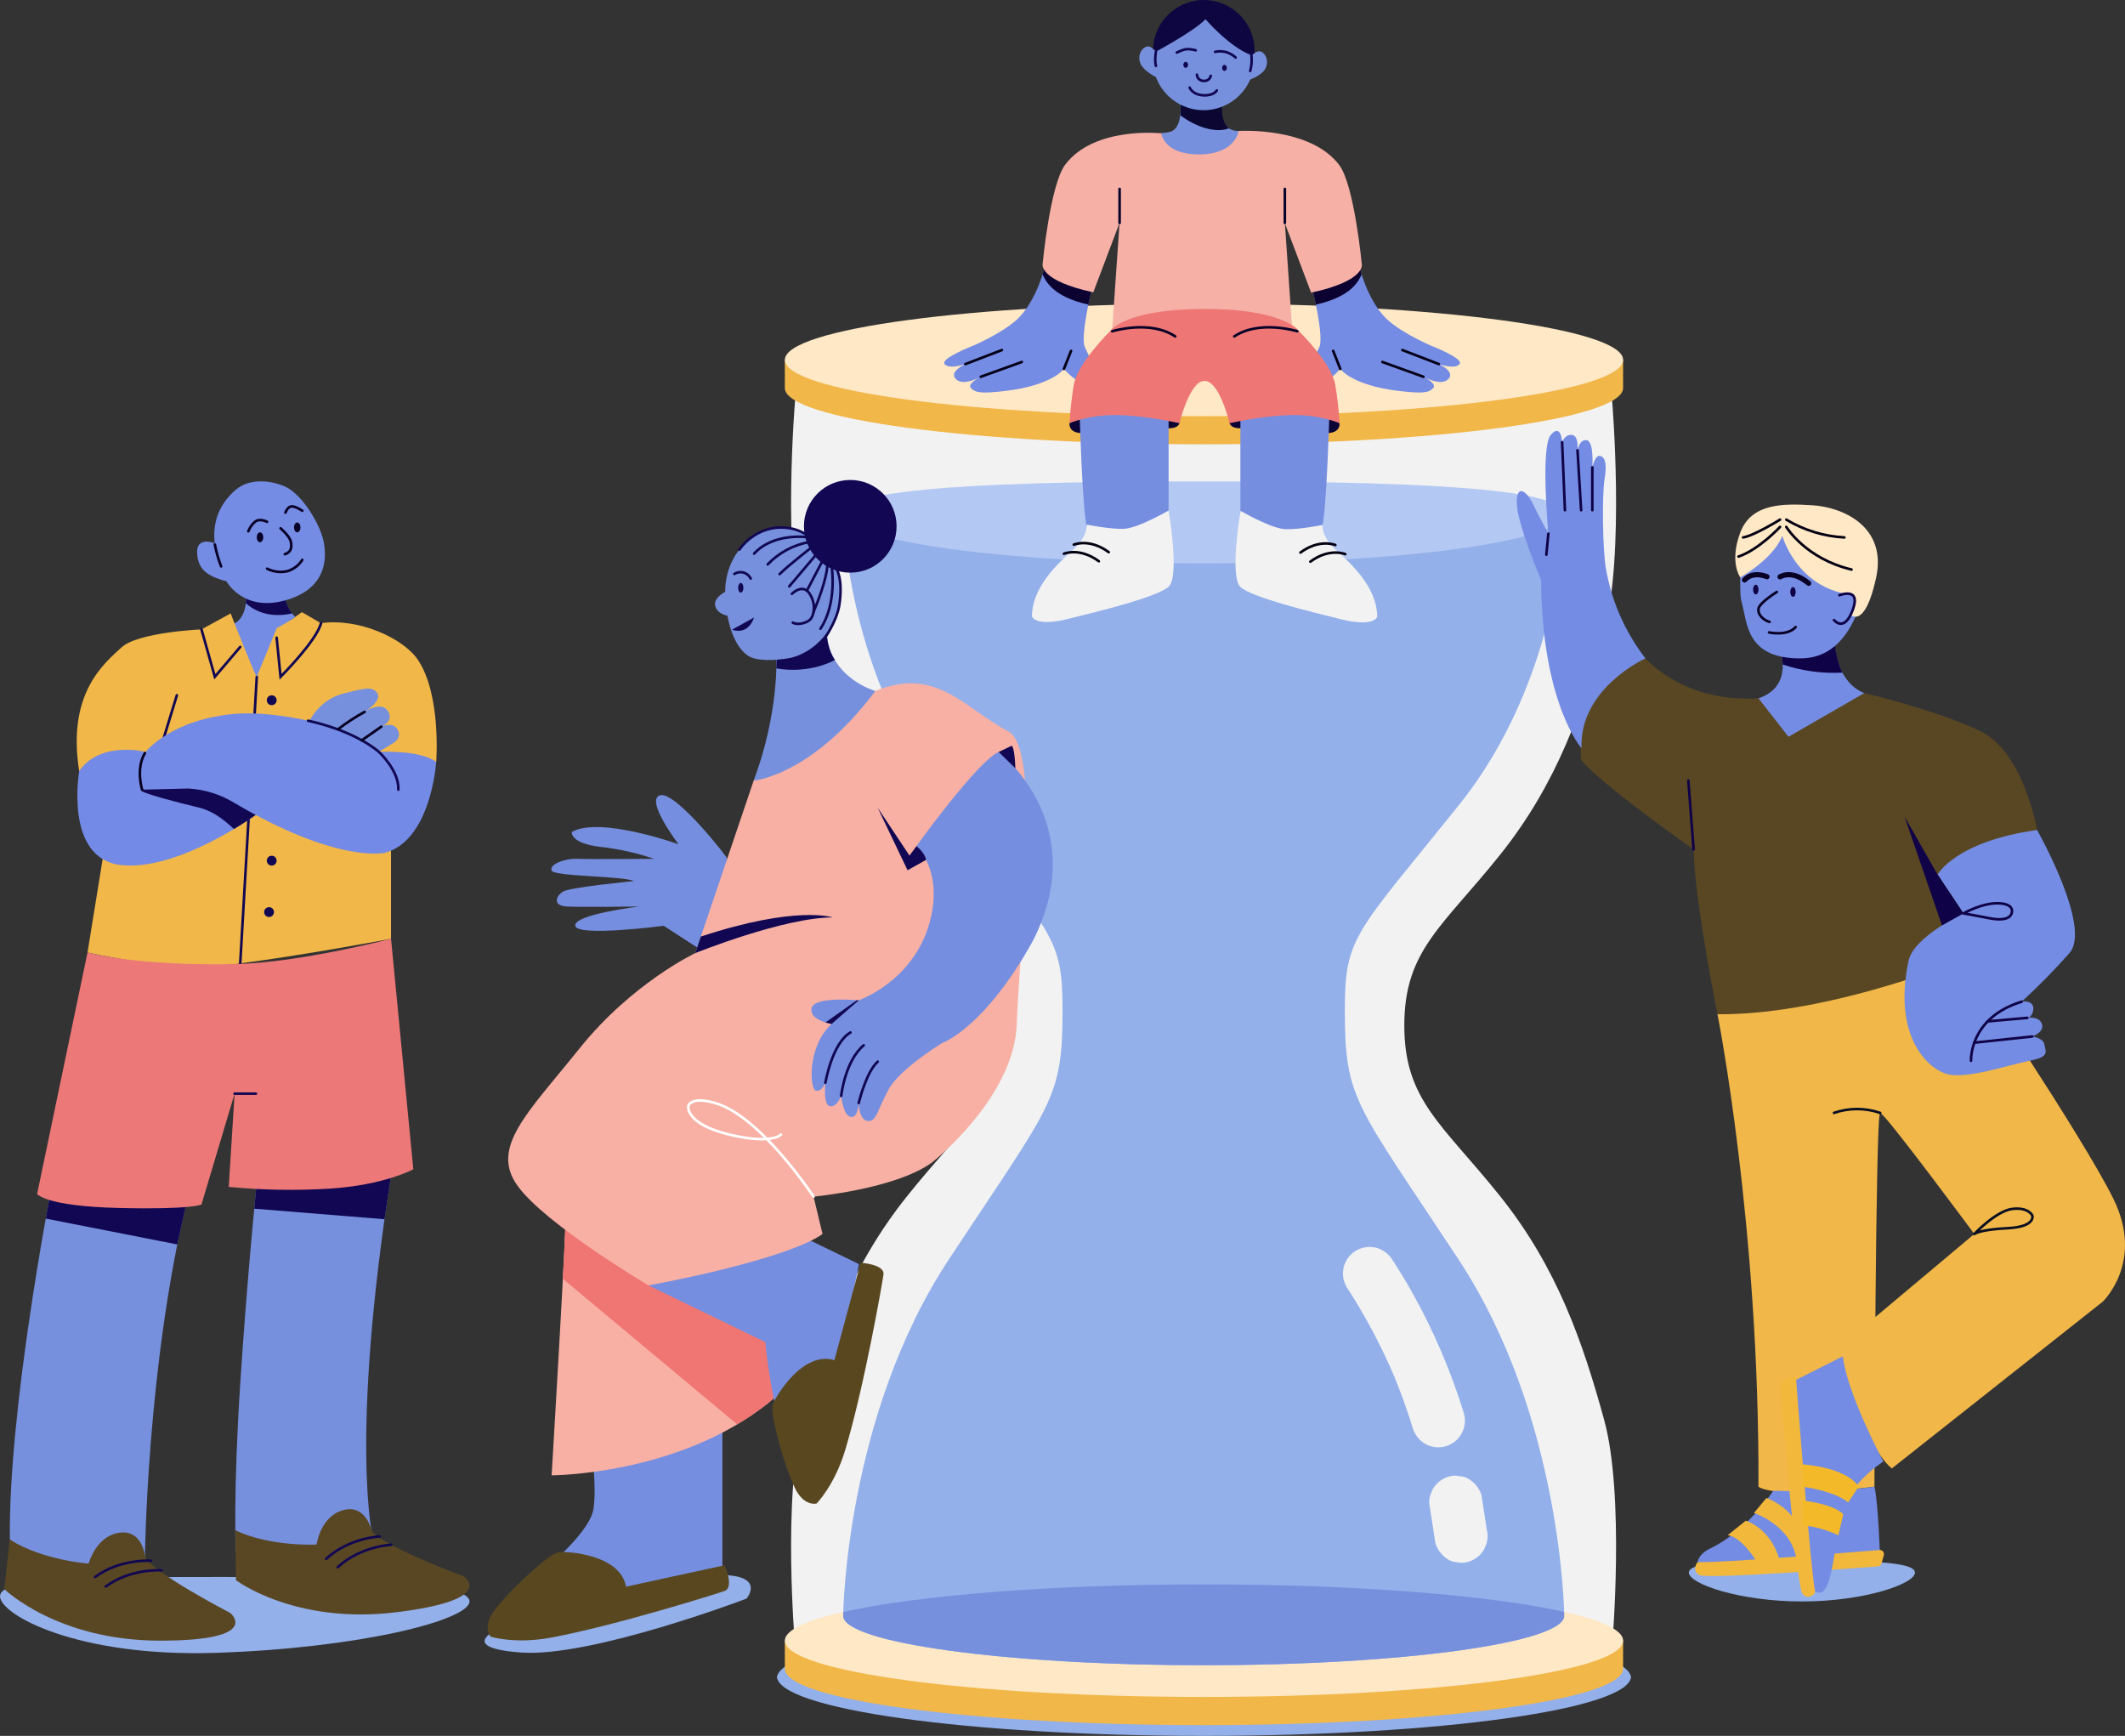 <?xml version="1.0" encoding="UTF-8"?>
<svg id="Calque_2" data-name="Calque 2" xmlns="http://www.w3.org/2000/svg" xmlns:xlink="http://www.w3.org/1999/xlink" viewBox="0 0 824 673">
  <rect x="0" y="0" width="824" height="673" fill="#333333" stroke="none"/>
  <defs>
    <style>
      .cls-1, .cls-2, .cls-3, .cls-4, .cls-5, .cls-6, .cls-7, .cls-8, .cls-9, .cls-10, .cls-11, .cls-12, .cls-13, .cls-14, .cls-15, .cls-16 {
        fill: none;
      }

      .cls-2, .cls-3 {
        stroke-linejoin: round;
      }

      .cls-2, .cls-3, .cls-4, .cls-5, .cls-6, .cls-7, .cls-8, .cls-9, .cls-10, .cls-11, .cls-12, .cls-13, .cls-14, .cls-15, .cls-16 {
        stroke-linecap: round;
      }

      .cls-2, .cls-7 {
        stroke: #0a0f21;
      }

      .cls-3, .cls-6 {
        stroke: #0f0247;
      }

      .cls-17 {
        clip-path: url(#clippath);
      }

      .cls-18 {
        fill: #f8b0a4;
      }

      .cls-19 {
        fill: #f3b929;
      }

      .cls-20 {
        fill: #f2f2f2;
      }

      .cls-21 {
        fill: #ec7878;
      }

      .cls-22 {
        fill: #f07674;
      }

      .cls-23 {
        fill: #f1b749;
      }

      .cls-24 {
        fill: #f6b0a6;
      }

      .cls-25 {
        fill: #ffe8c5;
      }

      .cls-26 {
        fill: #f2b83c;
      }

      .cls-27 {
        fill: #ee7776;
      }

      .cls-28 {
        fill: #738ae6;
      }

      .cls-29 {
        fill: #93b0ea;
      }

      .cls-30 {
        fill: #b3c8f3;
      }

      .cls-31 {
        fill: #0b0232;
      }

      .cls-32 {
        fill: #0b0333;
      }

      .cls-33 {
        fill: #0b0632;
      }

      .cls-34 {
        fill: #090029;
      }

      .cls-35 {
        fill: #110752;
      }

      .cls-36 {
        fill: #0f0247;
      }

      .cls-37 {
        fill: #0e0640;
      }

      .cls-38 {
        fill: #594723;
      }

      .cls-39 {
        fill: #594720;
      }

      .cls-40 {
        fill: #748ce3;
      }

      .cls-41 {
        fill: #758ee0;
      }

      .cls-42 {
        fill: #7690dd;
      }

      .cls-4 {
        stroke: #110752;
      }

      .cls-4, .cls-5, .cls-6, .cls-7, .cls-8, .cls-9, .cls-10, .cls-11, .cls-12, .cls-13, .cls-14, .cls-15, .cls-16 {
        stroke-miterlimit: 10;
      }

      .cls-5 {
        stroke: #0f0048;
      }

      .cls-8, .cls-16 {
        stroke: #080025;
      }

      .cls-9 {
        stroke: #080229;
      }

      .cls-10 {
        stroke: #090029;
      }

      .cls-11 {
        stroke: #070022;
      }

      .cls-12 {
        stroke: #030010;
      }

      .cls-13 {
        stroke: #040018;
      }

      .cls-14 {
        stroke: #040014;
      }

      .cls-15 {
        stroke: #fff;
      }

      .cls-16 {
        stroke-width: 2px;
      }
    </style>
    <clipPath id="clippath">
      <rect class="cls-1" width="824" height="673"/>
    </clipPath>
  </defs>
  <g id="Calque_1-2" data-name="Calque 1">
    <g class="cls-17">
      <g>
        <path class="cls-29" d="M742.55,609.69c0,4.35-19.63,11.19-43.83,11.19s-43.84-6.84-43.84-11.19,19.63-4.59,43.84-4.59,43.83,.23,43.83,4.59Z"/>
        <path class="cls-29" d="M195.19,630.52s-20.3,8.2,6.93,10.16c27.24,1.96,87.36-20.9,87.36-20.9,0,0,9.88-11.57-18.61-8.74-28.49,2.83-75.67,19.48-75.67,19.48h0Z"/>
        <path class="cls-29" d="M182.05,620.88c0,7.18-42.32,18.1-98.43,19.92-53.84,1.74-83.62-14.79-83.62-21.96s33.13-7.45,87-7.45,95.06,2.31,95.06,9.49h0Z"/>
        <path class="cls-29" d="M301.24,650.68c0-12.8,74.15-23.17,165.62-23.17s165.62,10.38,165.62,23.17v-.85c0,12.8-74.15,23.17-165.62,23.17s-165.62-10.38-165.62-23.17"/>
        <path class="cls-20" d="M581.63,463.68c-22.36-27.93-37.09-37.04-37.09-66.11s14.72-38.18,37.09-66.11c22.36-27.93,32.18-56.99,40.36-86.63,8.18-29.64,3.13-89.59,3.13-89.59,0,0-81.35-11.36-151.71-11.36s-165.11,11.36-165.11,11.36c0,0-5.05,59.95,3.13,89.59,8.18,29.64,18,58.7,40.36,86.63,22.36,27.93,37.09,37.04,37.09,66.11s-14.72,38.18-37.09,66.11c-22.36,27.93-32.18,56.99-40.36,86.63-8.18,29.64-3.13,87.93-3.13,87.93,0,11.29,70.86,16.61,158.56,16.61s158.26-5.32,158.26-16.61c0,0,5.05-58.3-3.13-87.93-8.18-29.64-18-58.7-40.36-86.63Z"/>
        <path class="cls-23" d="M629.38,150.44c0,12.05-72.77,21.82-162.53,21.82s-162.52-9.77-162.52-21.82v-10.91c22.61-8.4,92.15-10.91,162.52-10.91s139.27,2.68,162.53,10.91v10.91Z"/>
        <path class="cls-25" d="M466.86,161.35c89.76,0,162.53-9.77,162.53-21.83s-72.77-21.82-162.53-21.82-162.52,9.77-162.52,21.82,72.76,21.83,162.52,21.83Z"/>
        <path class="cls-23" d="M629.38,646.99c0,12.05-72.77,21.83-162.53,21.83s-162.52-9.77-162.52-21.83v-10.91c22.61-8.4,92.15-10.91,162.52-10.91s139.27,2.68,162.53,10.91v10.91Z"/>
        <path class="cls-25" d="M466.86,657.9c89.76,0,162.53-9.77,162.53-21.82s-72.77-21.83-162.53-21.83-162.52,9.77-162.52,21.83,72.76,21.82,162.52,21.82Z"/>
        <path class="cls-29" d="M565.64,488.38c-40.09-60.85-44.16-61.85-44.16-96.77,0-28.65,4.07-29.47,44.16-79.39,40.09-49.93,40.9-112.95,40.9-112.95-36.2-8.19-139.84-8.23-139.84-8.23-108.96,0-139.74,8.23-139.74,8.23,0,0,.82,63.02,40.9,112.95,40.09,49.93,44.16,50.75,44.16,79.39,0,34.92-4.07,35.91-44.16,96.77-40.09,60.86-40.9,137.67-40.9,137.67l.03,.02c-.02,.12-.03,.25-.03,.38,0,10.38,62.59,19.15,139.79,19.15s139.79-8.77,139.79-19.15c0-.12-.02-.26-.03-.38h.03s-.82-76.83-40.9-137.67h0Z"/>
        <path class="cls-42" d="M326.99,624.96c-.03,.71-.03,1.09-.03,1.09l.03,.02c-.02,.12-.03,.25-.03,.38,0,10.38,62.59,19.15,139.79,19.15s139.79-8.77,139.79-19.15c0-.12-.02-.26-.03-.38h.03s0-.4-.03-1.15c-28.36-6.39-80.29-10.66-139.66-10.66s-111.56,4.3-139.87,10.71h0Z"/>
        <path class="cls-30" d="M606.54,199.27c0,10.38-62.59,19.15-139.79,19.15s-139.79-8.77-139.79-19.15,62.59-12.64,139.79-12.64,139.79,2.26,139.79,12.64Z"/>
        <path class="cls-20" d="M522.17,498.96c7.33,11.29,13.65,23.21,18.88,35.62l-1.04-2.47c2.94,7.01,5.53,14.15,7.77,21.43,.76,2.58,2.45,4.78,4.74,6.17,4.92,2.87,11.25,1.22,14.12-3.71,1.4-2.4,1.78-5.27,1.04-7.96-5.08-16.54-11.92-32.47-20.42-47.53-2.3-4.06-4.72-8.06-7.27-11.98-1.4-2.29-3.6-3.97-6.17-4.74-2.68-.71-5.54-.34-7.95,1.04-4.92,2.87-6.58,9.2-3.71,14.12h0Z"/>
        <path class="cls-20" d="M554.58,585.18l2,13.13c.82,2.54,2.49,4.72,4.74,6.17,1.15,.74,2.47,1.17,3.84,1.22,1.36,.31,2.78,.25,4.11-.18,2.59-.73,4.8-2.43,6.17-4.74l1.04-2.47c.49-1.8,.49-3.69,0-5.49l-2-13.13c-.82-2.54-2.49-4.73-4.74-6.17-1.15-.74-2.47-1.16-3.84-1.22-1.36-.31-2.78-.25-4.11,.18-2.59,.73-4.8,2.43-6.17,4.74l-1.04,2.47c-.49,1.8-.49,3.69,0,5.49Z"/>
        <path class="cls-40" d="M423.41,111.88s-4.62,18.59-2.73,22.73c1.89,4.14,4,8.19,4,8.19,0,0,6.37,9.28-.55,7.64-6.91-1.64-11.58-7.4-11.58-7.4,0,0-4.42,6.31-22.42,8.49-9.96,1.21-12,.66-13.63-1.09-1.63-1.75,3.81-4.36,3.81-4.36,0,0-6.73,3.82-9.64,.91-2.91-2.91,3.63-5.82,3.63-5.82,0,0-6.18,2.18-8,0-1.82-2.18,11.14-7.19,11.14-7.19,0,0,10.05-4.27,16.22-9.5,6.28-5.31,10.27-15.69,11.73-22.06,1.45-6.37,18,9.46,18,9.46h0Z"/>
        <path class="cls-13" d="M374.33,141.16l14.18-5.45"/>
        <path class="cls-13" d="M380.32,146.07l15.91-5.73"/>
        <path class="cls-13" d="M412.55,143.03l2.77-6.99"/>
        <path class="cls-31" d="M422.02,118.1c.72-3.55,1.39-6.23,1.39-6.23,0,0-16.06-15.7-18-9.46-.49,1.57-.41,1.55-1.11,4.03,1.04,2.18,3.66,8.57,17.73,11.65Z"/>
        <path class="cls-40" d="M508.86,111.88s4.62,18.59,2.73,22.73c-1.89,4.14-4,8.19-4,8.19,0,0-6.37,9.28,.54,7.64,6.91-1.64,11.58-7.4,11.58-7.4,0,0,4.42,6.31,22.42,8.49,9.97,1.21,12.01,.66,13.63-1.09,1.63-1.75-3.81-4.36-3.81-4.36,0,0,6.73,3.82,9.64,.91,2.91-2.91-3.63-5.82-3.63-5.82,0,0,6.18,2.18,8,0,1.82-2.18-11.14-7.19-11.14-7.19,0,0-10.05-4.27-16.22-9.5-6.28-5.31-10.27-15.69-11.72-22.06-1.45-6.37-18,9.46-18,9.46h0Z"/>
        <path class="cls-13" d="M557.95,141.16l-14.18-5.45"/>
        <path class="cls-13" d="M551.94,146.07l-15.9-5.73"/>
        <path class="cls-13" d="M519.72,143.03l-2.77-6.99"/>
        <path class="cls-31" d="M510.25,118.1c-.72-3.55-1.39-6.23-1.39-6.23,0,0,16.06-15.7,18-9.46,.49,1.57,.41,1.55,1.11,4.03-1.04,2.18-3.66,8.57-17.73,11.65Z"/>
        <path class="cls-24" d="M465.31,120.75c23.07,0,35.83,8,35.83,8l-2.91-42.2,10.18,26.92c21.1-4.56,19.66-10.91,19.66-10.91,0,0-2.89-30.75-8.75-38.56-11.27-15-39.02-13.23-39.02-13.23l-30,.91s-26-2.82-37.27,12.18c-5.86,7.81-8.75,38.56-8.75,38.56,0,0-1.45,6.35,19.66,10.91l10.18-26.92-2.91,42.2s12.77-8,35.83-8"/>
        <path class="cls-42" d="M457.58,37.85c0,.55,1.72,12.01-4.09,13.32-1.05,.26-2.1,.42-3.18,.5,0,0,.91,8.37,14.9,8.19,13.99-.18,15.09-9.1,15.09-9.1,0,0-8.34,.73-6.42-10.91l-16.31-2h0Z"/>
        <path class="cls-33" d="M472.45,50.45c1.4,0,2.77-.21,4.1-.67-1.63-1.26-3.09-4.01-2.65-9.93l-2.99-.36c-1.06,.47-2.2,.72-3.36,.73-1.96-.07-3.87-.7-5.49-1.82l-4.46-.55c.28,2.29,.32,4.59,.13,6.88,4.62,3.44,10.02,5.71,14.73,5.71h0Z"/>
        <path class="cls-42" d="M466.7,42.72c10.88,0,19.71-8.83,19.71-19.72s-8.82-19.72-19.71-19.72-19.71,8.83-19.71,19.72,8.82,19.72,19.71,19.72Z"/>
        <path class="cls-42" d="M448.04,20.11s-1.73-2.91-3.81-1.91c-2.09,1-3.18,3.91-1.91,6.64,1.27,2.73,5.92,5.06,5.92,5.06l-.2-9.8Z"/>
        <path class="cls-42" d="M485.39,21.57s2.14-2.62,4.06-1.32c1.92,1.3,2.57,4.34,.9,6.85-1.67,2.51-6.6,4.13-6.6,4.13l1.64-9.66Z"/>
        <path class="cls-4" d="M469.49,29.39c-.26,1.29-1.49,2.15-2.79,1.96-1.37,.03-2.52-1.04-2.58-2.41"/>
        <path class="cls-35" d="M459.77,26.32c.51,0,.92-.53,.92-1.18s-.41-1.18-.92-1.18-.92,.53-.92,1.18,.41,1.18,.92,1.18Z"/>
        <path class="cls-35" d="M474.81,27.5c.51,0,.92-.53,.92-1.18s-.41-1.18-.92-1.18-.92,.53-.92,1.18,.41,1.18,.92,1.18Z"/>
        <path class="cls-4" d="M471.84,35.06c-.02,.07-1.23,2.16-5.38,1.88-4.15-.27-5.16-2.98-5.16-2.98"/>
        <path class="cls-4" d="M463.65,19.5s-2.68-.77-4.36-.3c-1.03,.3-2.02,.69-2.98,1.18"/>
        <path class="cls-4" d="M471.18,20.1c1.47-.31,2.99-.26,4.43,.14,1.3,.43,2.5,1.13,3.53,2.05"/>
        <path class="cls-37" d="M486.49,20.56c.46-10.88-7.98-20.08-18.85-20.54-10.87-.46-20.06,7.97-20.54,18.84l1.12,1.16s14.71-7.85,19.24-12.55c0,0,9.34,10.88,17.87,13.95l1.16-.87h0Z"/>
        <path class="cls-4" d="M448.24,20.02s-.62,3.43,0,5.53"/>
        <path class="cls-4" d="M485.2,21.08c.3,2.15,.16,4.33-.41,6.42"/>
        <path class="cls-32" d="M414.72,164.08s-.63,3.45,4.28,3.82c4.9,.36,35.09-1.91,35.09-1.91,0,0,2.75-.07,3.24-1.91,.5-1.83-4.19-8.55-4.19-8.55h-23.79l-10.54,2.36-4.1,6.19Z"/>
        <path class="cls-41" d="M418.65,160.8s.99,35.2,2.72,43.38c0,0,7.18,2.74,14.36,1.65,0,0,13.04-3.01,17.41-7.11v-37.38s-9.99-6.82-19.64-4.63c-5.03,1.07-9.99,2.44-14.85,4.09h0Z"/>
        <path class="cls-32" d="M519.41,164.08s.63,3.45-4.28,3.82c-4.9,.36-35.09-1.91-35.09-1.91,0,0-2.72-.07-3.22-1.91-.49-1.83,4.16-8.55,4.16-8.55h23.79l10.54,2.36,4.1,6.19Z"/>
        <path class="cls-41" d="M515.48,160.8s-.99,35.2-2.73,43.38c0,0-7.18,2.74-14.36,1.65,0,0-13.04-3.01-17.41-7.11v-37.38s9.99-6.82,19.64-4.63c5.03,1.07,9.99,2.44,14.85,4.09h0Z"/>
        <path class="cls-27" d="M517.75,149.07c-1.4-8.19-13.83-20.46-13.83-20.46,0,0-5.11-8.83-36.84-8.83s-36.84,8.83-36.84,8.83c0,0-12.43,12.28-13.83,20.46-.85,4.96-1.41,9.98-1.68,15.01,0,0,7.52-3.41,18.76-3.16,11.24,.25,23.85,3.16,23.85,3.16,0,0,4.06-16.65,9.74-16.37,5.68-.27,9.74,16.37,9.74,16.37,0,0,12.62-2.92,23.85-3.16,11.24-.25,18.76,3.16,18.76,3.16-.27-5.03-.83-10.04-1.68-15.01Z"/>
        <path class="cls-9" d="M431.27,128.43s14.63-4.55,24.45,2"/>
        <path class="cls-9" d="M503.05,128.43s-14.63-4.55-24.45,2"/>
        <path class="cls-9" d="M434.14,86.42v-13.18"/>
        <path class="cls-9" d="M498.22,86.42v-13.18"/>
        <path class="cls-20" d="M421.37,203.36s.59,4.27-4.87,9.37-16.18,14.18-16.36,26.2c0,0,1.07,4.18,13.71,1.09,12.64-3.09,34.86-8.55,39.29-12.55s0-29.56,0-29.56c0,0-11.86,6.93-17.41,7.11-5.55,.18-14.36-1.65-14.36-1.65h0Z"/>
        <path class="cls-12" d="M412.55,214.68s6.09-2.59,13.54,2.92"/>
        <path class="cls-12" d="M416.39,211.16s6.09-2.59,13.54,2.92"/>
        <path class="cls-20" d="M512.82,203.51s-.59,4.27,4.87,9.37c5.46,5.1,16.18,14.18,16.36,26.19,0,0-1.07,4.18-13.71,1.09-12.64-3.09-34.86-8.55-39.29-12.55-4.43-4,0-29.56,0-29.56,0,0,11.86,6.93,17.41,7.11,5.55,.18,14.36-1.65,14.36-1.65h0Z"/>
        <path class="cls-12" d="M521.64,214.84s-6.09-2.59-13.54,2.92"/>
        <path class="cls-12" d="M517.8,211.31s-6.09-2.59-13.54,2.92"/>
        <path class="cls-23" d="M90.96,241.73l-1.51-3.92-11.32,6.2s-24.65,1.07-31.01,6.99c-6.37,5.92-21.29,17.48-16.41,47.93l12.32,14.22-9.09,56.11s31.8,7.73,57.02,4.54c25.22-3.18,60.66-9.83,60.66-9.83v-56.09l17.53-12.51s2.01-25.79-7.02-39.43c-5.73-8.65-23.38-16.45-37.66-14.32l-7.4-4.29-4.03,2.84-22.08,1.56h0Z"/>
        <path class="cls-4" d="M99.57,262.38l-6.42,111.12"/>
        <path class="cls-4" d="M93.15,250.81l-9.84,11.57-5.19-18.39"/>
        <path class="cls-4" d="M107.27,247.24l1.52,15.15s13.97-13.95,15.68-20.78"/>
        <path class="cls-4" d="M68.58,269.56l-6.47,21.12"/>
        <path class="cls-35" d="M105.36,335.58c1.05,0,1.91-.86,1.91-1.91s-.85-1.91-1.91-1.91-1.91,.86-1.91,1.91,.85,1.91,1.91,1.91Z"/>
        <path class="cls-35" d="M105.36,273.39c1.05,0,1.91-.85,1.91-1.91s-.85-1.91-1.91-1.91-1.91,.85-1.91,1.91,.85,1.91,1.91,1.91Z"/>
        <path class="cls-35" d="M104.33,355.52c1.05,0,1.91-.85,1.91-1.91s-.85-1.91-1.91-1.91-1.91,.85-1.91,1.91,.85,1.91,1.91,1.91Z"/>
        <path class="cls-40" d="M95.27,229.67s1.36,8.86-4.32,12.04c0,0,8.36,21.07,8.6,20.65,.25-.42,7.75-18.83,7.75-18.83,0,0,7.02-3.77,7.18-4.4,0,0-4.62-4.23-3.63-8.55l-15.6-.91h0Z"/>
        <path class="cls-35" d="M113.29,237.83c-1.42-1.85-3-4.73-2.42-7.24l-15.6-.91c.17,1.39,.19,2.78,.04,4.17,3.22,2.87,8.99,5.96,17.97,3.97h0Z"/>
        <path class="cls-40" d="M83.24,210.58s-7.04-2.73-6.81,3.63c.23,6.36,3.63,9.1,11.36,11.14,0,0,6.36,11.82,22.49,7.5,16.13-4.32,16.59-15.93,15.23-22.86-1.36-6.92-8.64-18.74-15.22-21.47-6.58-2.73-14.09-2.73-18.86,1.36-4.77,4.09-9.31,10.68-8.18,20.68h0Z"/>
        <path class="cls-34" d="M100.82,210.22c.69,0,1.26-.85,1.26-1.91s-.56-1.91-1.26-1.91-1.25,.85-1.25,1.91,.56,1.91,1.25,1.91Z"/>
        <path class="cls-34" d="M115.26,206.39c.69,0,1.25-.85,1.25-1.91s-.56-1.91-1.25-1.91-1.25,.86-1.25,1.91,.56,1.91,1.25,1.91Z"/>
        <path class="cls-10" d="M83.31,211.11c.55,2.89,1.36,5.73,2.43,8.48"/>
        <path class="cls-10" d="M103.56,202.31s-2.87-1.54-4.71,0c-1.15,1-2.03,2.26-2.56,3.69"/>
        <path class="cls-10" d="M110.66,198.74s.85-2.41,2.5-2.41,4.06,1.7,4.06,1.7"/>
        <path class="cls-10" d="M108.79,204.82s3.55,3.04,3.98,5.17c.43,2.13,.23,4.06-2.33,4.89"/>
        <path class="cls-10" d="M103.56,220.47c2.42,1.23,5.19,1.58,7.83,.98,2.41-.7,4.48-2.26,5.82-4.39"/>
        <path class="cls-28" d="M30.71,298.91s-5.93,34.11,16.31,36.48c22.24,2.37,52.22-19.51,52.22-19.51,0,0-12.45-13.17-28.6-11.54-14.45,1.46-14.42,.68-14.42,.68l.27-13.52s-17.49-4.45-25.79,7.42h0Z"/>
        <path class="cls-35" d="M70.64,304.34c-10.81,1.09-13.52,.93-14.19,.78l-1.75,1.35s-.73,1,22.57,6.66c6.42,1.56,11.34,6.41,13.46,8.28,5.2-3.12,8.5-5.53,8.5-5.53,0,0-12.45-13.17-28.6-11.54Z"/>
        <path class="cls-42" d="M146.91,291.5l5.56-3.41s3.86-2.05,1.48-5.57c-1.93-2.85-6.08-.79-6.08-.79,0,0,5.09-2.04,2.53-6.07-2.56-4.03-9,.34-9,.34,0,0,7.27-4.48,4.7-7.54-1.88-2.22-4.01-1.89-13.16,.5-9.15,2.39-12.89,10.48-12.89,10.48"/>
        <path class="cls-28" d="M56.49,291.5s9.87-12.75,35.09-14.78c14.82-1.19,44.64,4.26,55.32,14.78,0,0,15.71-.89,22.24,3.86,0,0-1.91,30.55-19.99,35.29,0,0-18.4,4.3-58.71-19.63-5.29-3.16-11.28-4.97-17.43-5.31l-17.55,.43c-1.95-4.77-1.57-10.19,1.03-14.64Z"/>
        <path class="cls-11" d="M55.1,306.14s-2.53-8.24,1.11-14.17"/>
        <path class="cls-4" d="M154.46,306.14c.34-7.41-7.55-14.64-7.55-14.64,0,0-8.44-7.86-27.45-12.09"/>
        <path class="cls-11" d="M141.4,275.99c-3.57,1.96-6.99,4.18-10.22,6.65"/>
        <path class="cls-11" d="M147.87,281.72l-7.6,5.29"/>
        <path class="cls-42" d="M19.51,462.88S3.15,547.09,3.83,596.87c0,0,11.73,15.69,52.38,6.48,0,0,.78-73.65,16.12-137.06,0,0-34.76,0-52.82-3.41h0Z"/>
        <path class="cls-42" d="M99.57,458.45s-3.65,35.45-6.42,78.07c-2.77,42.62-1.74,65.12-1.74,65.12,0,0,39.56,.34,53.19-5.11,0,0-9.23-37.84,7.13-141.49,0,0-30.72,7.16-52.17,3.41h0Z"/>
        <path class="cls-35" d="M68.75,482.48c.69-3.19,2.82-13.04,3.58-16.2,0,0-34.76,0-52.82-3.41,0,0-.69,3.54-1.77,9.57l51.02,10.03h0Z"/>
        <path class="cls-35" d="M149.1,472.69c.47-3.18,2.11-14.33,2.63-17.65,0,0-30.72,7.16-52.17,3.41,0,0-.38,3.71-.99,10.15"/>
        <path class="cls-38" d="M56.21,603.35s-.92-10.46-10.02-9.1c-9.09,1.36-11.81,11.97-11.81,11.97,0,0-17.96-1.29-30.57-9.35l-2.15,19.21s20.44,20,60.43,20,27.26-10.71,27.26-10.71c0,0-30.91-15.97-33.15-22.03h0Z"/>
        <path class="cls-38" d="M144.07,593.28s-2.21-10.26-11.06-7.79c-8.85,2.47-10.25,13.33-10.25,13.33,0,0-17.98,.93-31.48-5.53l.21,19.33s22.75,17.34,62.43,12.42c39.68-4.92,25.74-13.98,25.74-13.98,0,0-32.64-12.04-35.6-17.79Z"/>
        <path class="cls-4" d="M62.62,608.81s-11.93-.86-21.64,6.3"/>
        <path class="cls-4" d="M58.5,605.1s-11.93-.86-21.64,6.3"/>
        <path class="cls-4" d="M151.73,598.91s-11.95,.49-20.79,8.7"/>
        <path class="cls-4" d="M147.23,595.69s-11.95,.49-20.79,8.7"/>
        <path class="cls-21" d="M33.94,369.24l-19.54,93.64s3.06,4.77,31.69,5.45c28.63,.68,32.04-1.36,32.04-1.36l12.84-42.96-2.27,36.14c13.02,1.26,26.13,1.49,39.19,.68,21.13-1.36,32.38-7.5,32.38-7.5l-8.64-89.38s-35.56,9.33-60.66,9.83c-39.08,.77-57.02-4.54-57.02-4.54h0Z"/>
        <path class="cls-4" d="M90.96,424.01h8.27"/>
        <path class="cls-41" d="M281.97,332.94c1.54,1.2-19.86-26.33-25.97-24.63-6.11,1.7,7.13,19.02,7.13,19.02,0,0-30.57-11.02-41.43-4.76,0,0-.68,4.42,11.21,5.77,7.05,.79,14,2.34,20.72,4.62,0,0-25.13,.2-29.89,0-4.76-.2-10.87,2.18-9.85,4.55,1.02,2.37,27.51,2.04,31.92,4.08,0,0-24.79,2.38-27.51,4.08-2.72,1.7-4.08,5.43,1.36,5.77,5.44,.34,28.25,0,28.25,0,0,0-25.53,3.06-24.85,7.48,.68,4.42,34.3,0,34.3,0l16.3,10.58,8.31-36.58h0Z"/>
        <path class="cls-41" d="M280.12,550v59.32s-26.15,14.64-46.53,16c-20.38,1.36-28.19-12.05-28.19-12.05,0,0,23.43-17.89,24.79-28.57,1.36-10.68-1.36-26.65-1.36-26.65l51.28-8.05h0Z"/>
        <path class="cls-18" d="M219.33,468.69c.68,2.04-5.43,103.29-5.43,103.29,0,0,48.68,0,83.77-27.86,35.09-27.86-55.25-62.52-55.25-62.52l-23.09-12.91Z"/>
        <path class="cls-39" d="M217.06,601.73c2.77-.23,23.33,.73,25.7,13.42l38.21-8.3s3.85,8.58,0,9.97c-2.69,.97-41.75,13.27-67.08,18.04-14.25,2.68-23.65-.33-23.65-.33,0,0-3.52-3.86,1.77-10.6,6.77-8.62,16.63-17.02,20.7-20.09,1-.75,3.1-2.02,4.35-2.12h0Z"/>
        <path class="cls-22" d="M285.85,552.23c4.12-2.44,8.07-5.15,11.82-8.11,35.09-27.86-55.25-62.52-55.25-62.52l-23.09-12.91c.22,.67-.29,12.09-1.07,27.1l67.6,56.45Z"/>
        <path class="cls-41" d="M251.48,498.36l45.28,21.97s2.72,29.56,9,38.73c6.28,9.18,11.67,7.14,11.67,7.14l15.66-76.11-27.34-13.25-54.29,21.52h.02Z"/>
        <path class="cls-18" d="M339.44,267.88l-47.2,34.77-22.64,66.87s-24.45,11.51-44.82,36.88c-20.38,25.37-34.87,38.51-24,53.45,10.87,14.94,50.71,38.51,50.71,38.51,0,0,52.53-9.52,67.46-19.93l-3.48-14.5s31.8-2.92,45.96-13.27c0,0,31.9-25.04,32.83-53.67,.93-28.63,9.92-106.4-3.16-113.35-17.45-9.27-28.06-25.39-51.66-15.76Z"/>
        <path class="cls-42" d="M300.95,254.06c.22,.34,1.13,22.53-8.72,48.59,0,0,22.52-1.81,47.2-34.77,0,0-17.88-4.87-18.9-22.88l-19.59,9.06h0Z"/>
        <path class="cls-35" d="M301.05,259.15c.27-4.89-.02-4.97-.1-5.1l19.59-9.06c.13,2.36,.55,7.08,3.21,10.88,0,0-9.37,5.54-22.71,3.27h0Z"/>
        <path class="cls-42" d="M303.59,204.55c-12.36,0-22.38,11.11-22.38,24.81v.09c-1.33,.72-4.36,2.67-3.91,5.24,.57,3.29,4.77,4.02,4.77,4.02,1.19,6.39,3.67,12.52,7.91,15.46,3.43,2.37,10.92,1.82,15.62,1.06,9.85-1.62,20.38-12.16,20.38-25.86s-10.02-24.81-22.38-24.81Z"/>
        <path class="cls-4" d="M307.07,230.22s4.19-4.25,6.9,0c2.72,4.25,1.59,8.78,0,10.14-1.58,1.35-4.98,2.04-6.56,1.02"/>
        <path class="cls-35" d="M287.25,229.76c.56,0,1.02-.84,1.02-1.87s-.45-1.87-1.02-1.87-1.02,.84-1.02,1.87,.45,1.87,1.02,1.87Z"/>
        <path class="cls-4" d="M284.77,222.51c2.05-1.3,4.75-.7,6.06,1.35,.09,.15,.18,.3,.26,.45"/>
        <path class="cls-35" d="M283.86,244.11s5.95,2.64,8.55-4.72l-8.55,4.72Z"/>
        <path class="cls-35" d="M329.7,222.02c9.92,0,17.96-8.04,17.96-17.97s-8.04-17.97-17.96-17.97-17.96,8.04-17.96,17.97,8.04,17.97,17.96,17.97Z"/>
        <path class="cls-4" d="M286.7,213.08s6.12-9.52,17.98-8.49c7.65,.66,11.14,5.53,11.14,5.53"/>
        <path class="cls-4" d="M324.27,220.31c.11,.34,2.72,4.16,1.19,14.26-1.07,6.58-5.95,13.27-5.95,13.27"/>
        <path class="cls-4" d="M322.57,220.31s2.04,13.76-4.43,23.44"/>
        <path class="cls-4" d="M320.66,218.83c.43,.09-.14,6.46-5.18,18.36"/>
        <path class="cls-4" d="M318.95,217.42l-6.06,11.57"/>
        <path class="cls-4" d="M316.8,214.65l-10.76,12.69"/>
        <path class="cls-4" d="M314.64,212.27s-8.94,6.91-12.33,10.31"/>
        <path class="cls-4" d="M313.97,210.12c-6.22,1.08-11.95,4.14-16.3,8.72"/>
        <path class="cls-4" d="M313.29,208.3s-13.12-2.04-20.88,6.34"/>
        <path class="cls-39" d="M299.83,544.02c1.07-2.57,11.36-20.4,23.72-16.68l10.18-37.77s9.39,.53,8.85,4.58c-.37,2.83-7.39,43.2-14.8,67.9-4.16,13.9-11.15,20.87-11.15,20.87,0,0-5.04,1.36-8.6-6.44-4.55-9.98-7.47-22.59-8.33-27.62-.21-1.23-.37-3.68,.11-4.84h.02Z"/>
        <path class="cls-41" d="M360.41,357.92c-6.45,22.69-27.44,29.9-27.44,29.9,0,0-17.32-1.7-18.26,3.06s7.73,6.11,7.73,6.11c-9.51,8.83-8.49,25.15-6.1,25.82,2.39,.68,3.72-3.06,3.72-3.06,0,0-1.01,8.49,1.71,9.1s4.42-4,4.42-4c0,0,.68,7.48,3.62,8.15,2.95,.68,3.17-5.38,3.17-5.38,0,0,0,6.39,3.39,6.96,3.39,.57,3.73-3.97,8.15-12.13,4.42-8.15,20.72-18.01,20.72-18.01,0,0,16.57-5.77,35.32-39.75,23.09-45.53-13.32-73.16-13.32-73.16-8.22,3.63-31.86,36.47-31.86,36.47,0,0,10.72,9.86,5.02,29.9Z"/>
        <path class="cls-4" d="M320.06,419.76s2.61-15.41,9.74-19.48"/>
        <path class="cls-4" d="M326.18,424.86s1.47-13.48,8.72-19.6"/>
        <path class="cls-4" d="M332.98,427.63s2.83-11.95,7.36-16.03"/>
        <path class="cls-35" d="M332.98,387.82l-10.53,9.18-2.39-.59,12.24-8.65,.68,.06Z"/>
        <path class="cls-15" d="M315.47,463.93s-20.62-31.37-38.23-36.3c-9.46-2.78-10.37,1.22-10.37,1.22,0,0-1.11,6.92,15.81,10.99,16.92,4.07,20.17,0,20.17,0"/>
        <path class="cls-35" d="M387.24,291.55l4.99-2.4s1.14-.36,1.5,8.72l-6.5-6.33h0Z"/>
        <path class="cls-35" d="M355.39,328.02l-2.72,3.68-12.34-18.55,11.59,24.24,7.18-4.01s-.26-2.5-3.72-5.36h0Z"/>
        <path class="cls-35" d="M269.59,369.52s34.41-13.85,53.28-13.83c0,0-13.83-4.85-51.11,7.41l-2.17,6.42Z"/>
        <path class="cls-23" d="M665.98,393.21s16.32,81.99,15.89,183.17c0,0,5.02,5.13,44.97,0,0,0,.42-144.93,2.2-144.93s36.53,46.96,36.53,46.96l-52.22,43.81s8.14,37.07,20.22,47.11l81.75-64.63s16.32-15.34,4.19-39.9c-12.13-24.56-58.15-92.68-58.15-92.68l-95.38,21.09Z"/>
        <path class="cls-38" d="M638.05,255.25s14.7,17.31,43.82,15.48l41.05-2.04s28.86,6.81,45.34,14.97c16.47,8.16,21.65,38.14,21.65,38.14l-22.59,10.67,.94,36.88s-56.63,24.34-102.28,23.87c0,0-8.78-43.32-9.26-63.88,0,0-37.51-26.37-43.62-34.84,0,0-.93-13.5,1.58-21.03s17.1-19.45,23.37-18.2h0Z"/>
        <path class="cls-40" d="M690.24,251.73s5.44,14.4-8.36,19l11.63,14.92,29.42-16.96s-12.02-3.39-11.68-23.48l-21,6.53h0Z"/>
        <path class="cls-36" d="M714.41,260.78c-2.42-4.81-3.24-11.46-3.17-15.59l-21,6.53s.68,.98,1.05,5.92c7.44,2.49,15.28,3.55,23.13,3.14h0Z"/>
        <path class="cls-40" d="M706.98,200.21c-15.85-3.79-32.28,1.36-32.18,24.15,.02,3.34-.13,6.66,.59,9.23,2.2,7.85,1.57,21.97,23.22,21.66,14.92-.21,21.05-14.6,23.42-23.52,1.24-4.61,1.2-9.47-.13-14.05-1.89-6.44-5.99-15.24-14.5-17.36-.14-.03-.27-.07-.41-.1h0Z"/>
        <path class="cls-36" d="M695.26,231.38c.58,0,1.05-.84,1.05-1.88s-.47-1.88-1.05-1.88-1.05,.84-1.05,1.88,.47,1.88,1.05,1.88Z"/>
        <path class="cls-36" d="M680.83,230.45c.58,0,1.05-.84,1.05-1.88s-.47-1.88-1.05-1.88-1.05,.84-1.05,1.88,.47,1.88,1.05,1.88Z"/>
        <path class="cls-8" d="M688.99,229.5s-6.7,4.15-7.11,6.47c-.41,2.32,1.99,4.52,4.29,5.15"/>
        <path class="cls-8" d="M685.96,245.19s7.11,1.57,10.35-2.09"/>
        <path class="cls-16" d="M690.24,223.64s4.5-3.03,11.09,2.51"/>
        <path class="cls-16" d="M685.17,223.59s-5.33-2.41-8.68,1.25"/>
        <path class="cls-25" d="M691.13,207.73s4.98,18.44,24.06,22.4c0,0,7.54-1.7,2.44,8.2,0,0,5.46,5.82,9.85-14.28,4.39-20.09-13.18-27.42-24.47-28.14-11.3-.73-23.87-.94-28.2,10.57-4.33,11.51,0,17.35,0,17.35,0,0,12.62-6.88,16.32-16.09Z"/>
        <path class="cls-14" d="M692.65,204.28c.21,.31,7.64,12.35,25.31,16.53"/>
        <path class="cls-14" d="M692.65,201.45c6.84,4.11,14.57,6.49,22.54,6.91"/>
        <path class="cls-14" d="M690.24,204.28s-8.16,8.79-16.11,11.51"/>
        <path class="cls-14" d="M690.24,201.45s-10.15,6.28-14.33,6.91"/>
        <path class="cls-6" d="M711.16,240.39c.31,.31,4.08,4.82,7.32-4.08,3.24-8.9-5.23-5.54-5.23-5.54"/>
        <path class="cls-40" d="M751.33,339.06s6.9-12.87,38.59-17.27c0,0,21.34,37.67,12.55,47.71-5.85,6.59-12.02,12.88-18.51,18.83,0,0,3.76-.63,4.39,1.88,.63,2.51-1.57,4.39-1.57,4.39,0,0,4.08-.63,5.02,2.51,.94,3.14-3.77,4.71-3.77,4.71,0,0,4.39,.63,4.71,3.14,.31,2.51,2.51,4.71-5.65,6.28-8.16,1.57-25.1,7.53-32.63,5.02-7.53-2.51-20.39-15.07-14.43-43.63,1.88-9.42,21.33-18.52,21.33-18.52l-10.04-15.07Z"/>
        <path class="cls-6" d="M764.29,411.27s-.83-16.65,19.66-22.92"/>
        <path class="cls-6" d="M788.03,401.84l-22.46,2.4"/>
        <path class="cls-6" d="M786.15,394.62l-15.41,1.37"/>
        <path class="cls-3" d="M761.36,354.13s7.37-4.24,13.8-3.92c6.43,.31,4.86,3.92,4.86,3.92,0,0-.5,3.45-8.49,1.88-7.98-1.57-10.18-1.88-10.18-1.88Z"/>
        <path class="cls-40" d="M638.05,255.25s-25.73,11.61-24.79,34.84c0,0-15.37-17.27-15.69-65.29,0,0-9.45-22.01-9.43-30,.02-7.99,4.41-3.32,5.98,0,1.57,3.32,6.28,12.11,6.28,12.11,0,0-3.14-33.59,.94-38.3,4.08-4.71,4.39,2.83,4.39,2.83,0,0,1.1-3.14,3.84-2.83,2.74,.31,2.12,5.96,2.12,5.96,0,0,.83-4.5,3.66-3.87,2.82,.63,2.09,10.49,2.09,10.49,0,0,1.07-5.08,3.14-4.39,2.07,.68,2.51,3.51,1.57,9.28-.94,5.77-.73,26.73,.52,34.13,2.18,12.76,7.46,24.79,15.37,35.03h0Z"/>
        <path class="cls-3" d="M605.73,171.43l1.1,26.37"/>
        <path class="cls-3" d="M611.7,174.57l1.4,23.23"/>
        <path class="cls-3" d="M617.45,181.18v16.61"/>
        <path class="cls-3" d="M600.4,206.9l-.78,8.16"/>
        <path class="cls-36" d="M751.33,339.06l-12.83-22.48,14.53,42.2,8.34-4.66-10.04-15.07Z"/>
        <path class="cls-5" d="M656.72,329.33l-2.04-26.69"/>
        <path class="cls-7" d="M729.05,431.46c-5.8-1.99-12.09-1.99-17.88,0"/>
        <path class="cls-2" d="M765.58,478.42s8.36-8.88,14.63-9.71c6.27-.83,7.84,2.51,7.84,2.51,0,0,1.58,4.39-9.59,4.95-11.16,.56-12.87,2.26-12.87,2.26h0Z"/>
        <path class="cls-40" d="M687.62,577.94s-9.73,15.32-24.47,22.4c-6.59,3.01-5.02,8.66-5.02,8.66l70.91-4.85s-.72-21.76-2.2-27.78c0,0-14.43,2.51-39.22,1.57Z"/>
        <path class="cls-26" d="M728.96,600.92c-11.11,.92-61.74,5.04-70.01,4.7-.52,0-1,.3-1.2,.78-.51,1.07-.98,2.96,1.09,4.22,2.84,1.73,61.64-2.73,69.55-3.34,.56-.07,1.02-.48,1.16-1.03l.9-3.16c.3-.86-.17-1.8-1.02-2.09-.15-.05-.3-.08-.46-.09h0Z"/>
        <path class="cls-40" d="M714.61,525.84l-19.66,9.89c-1.9,1.34-2.95,3.59-2.75,5.9,1.28,15.11,7.67,73.93,11.74,75.56,4.71,1.88,6.21-4.49,9.1-26.68,1.88-14.44,17.26-23.86,17.26-23.86,0,0-14.12-26.37-15.69-40.81Z"/>
        <path class="cls-26" d="M696.5,535.14c.99,12.99,5.53,72.09,7.28,81.54,.11,.58-.12,1.17-.57,1.54-.97,.8-2.75,1.72-4.34-.42-2.19-2.92-7.79-71.51-8.54-80.75-.05-.63,.27-1.22,.82-1.53l2.96-1.66c.78-.44,1.76-.17,2.2,.61,.12,.21,.19,.44,.21,.67Z"/>
        <path class="cls-19" d="M720.73,576.37l-4.08,6.12s-4.08-4.08-17.73-6.12v-8.63s16.79,.94,21.81,8.63Z"/>
        <path class="cls-19" d="M714.76,587.06l-1.88,8.16s-8.32-3.92-13.96-3.61v-9.89s11.92,1.26,15.84,5.34Z"/>
        <path class="cls-26" d="M681.55,605.97s-6.15-10.29-11.64-10.76l7.06-5.65s10.25,3,13.36,16.41h-8.78Z"/>
        <path class="cls-26" d="M696.62,604.45c-2.25-13.34-16.51-17.87-16.51-17.87l4.85-5.81s9.49,3.12,13.34,12.71v11.63l-1.69-.65h0Z"/>
      </g>
    </g>
  </g>
</svg>
